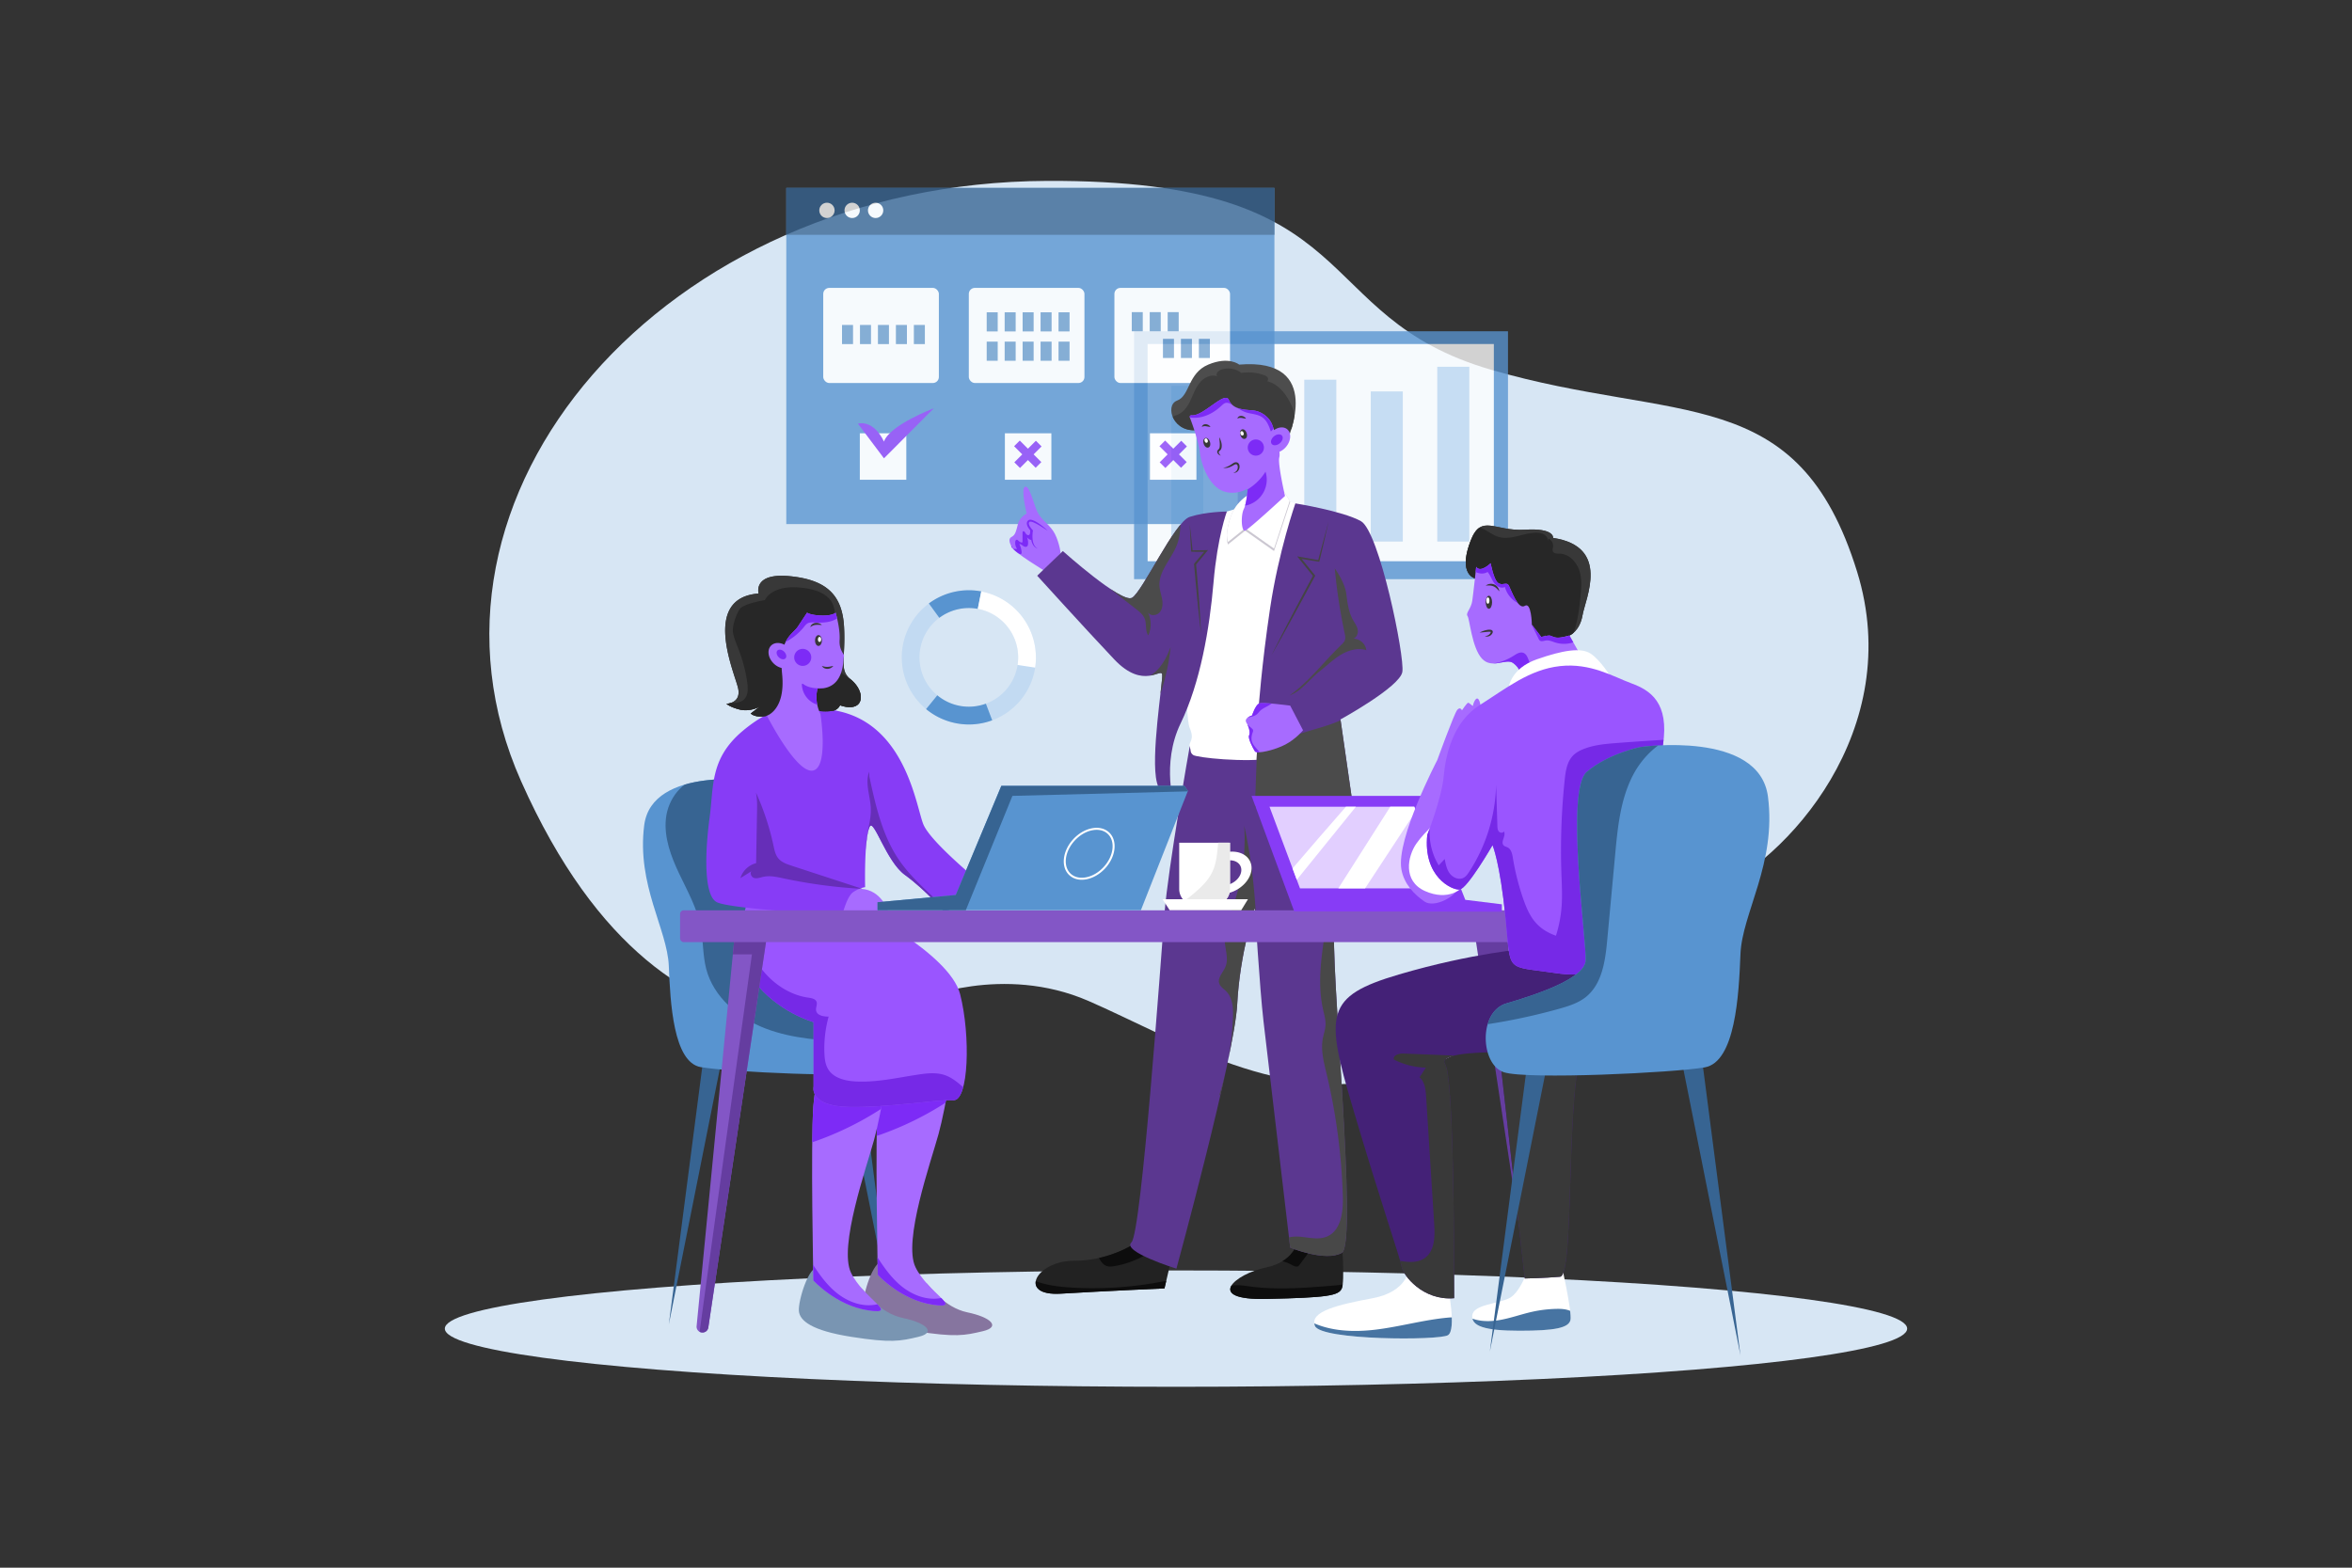<svg xmlns="http://www.w3.org/2000/svg" viewBox="0 0 4680 3120" id="Marketingdirectorexplainingaboutnewproject">
  <rect x="0" y="0" width="4680" height="3120" fill="#333333" stroke="none"/>
  <defs>
    <clipPath id="clip-path">
      <path d="M2265.35,2469.93s-52.3,39.27-128.23,39.27-113.15,70.69-26.47,65.46,206.45-10.48,206.45-10.48l19-81.16Z" fill="none"></path>
    </clipPath>
    <clipPath id="clip-path-2">
      <path d="M2585.56,2459.46s-3.35,50-66.19,63-123,65.32,0,62.7,144.17-6.58,150.55-21,0-94.25,0-94.25Z" fill="none"></path>
    </clipPath>
    <clipPath id="clip-path-3">
      <path d="M2367.3,1485.49s-43,240.79-50.2,332.47-45.83,636.26-65.78,654.59,89.53,52.36,89.53,52.36,115.69-423.71,120.92-526,35.23-192.1,35.23-192.1,9.28,157.85,17.14,225.92S2567.21,2483,2567.21,2483s70,28.8,102.71,10.47-24.54-585.38-14.4-656.35-11.65-379-11.65-379Z" fill="none"></path>
    </clipPath>
    <clipPath id="clip-path-4">
      <path d="M2465.69,725.62s-20.4-17.18-61.45,0-36.26,62-62,71.59-7.64,66.81,43.42,58.22,176.1,19.8,176.1,19.8S2636.9,711.31,2465.69,725.62Z" fill="none"></path>
    </clipPath>
    <clipPath id="clip-path-5">
      <path d="M2561,854.1c-6.75-5.4-17.07-4.33-25.87,1.81-1.26-3.79-2.48-7.26-3.54-10.13-6.11-16.58-22.69-27-36.65-28.8s-41,0-49.75-21c-8-19.07-51.36,33.51-74.21,30.53a3.14,3.14,0,0,0-3.48,4.15c5.37,14.23,17.4,47.85,20.09,70,3.49,28.8,20.07,67.2,46.26,76.8s48.87-5.23,48.87-5.23-1.75,28.8-7.86,41-5,45.39,2.72,42.77,79.32-68.95,79.32-68.95-14.84-64.58-11.34-76.8c.77-2.71.78-6.62.32-11.18a34.77,34.77,0,0,0,13.64-10.46C2569.17,876.69,2569.83,861.19,2561,854.1Z" fill="none"></path>
    </clipPath>
    <clipPath id="clip-path-6">
      <path d="M2577.52,1001.86s-33.27,94.83-50.29,208.72-23,200.29-23,200.29L2497,1606.58l194.4-7.2-24.1-167.56s117.82-64.54,123.06-94.45-45.82-279.95-82.48-300.24S2577.52,1001.86,2577.52,1001.86Z" fill="none"></path>
    </clipPath>
    <clipPath id="clip-path-7">
      <path d="M2441.2,1018.1s-18.7,49.55-26.55,141.3-26.19,199.11-65.46,280.27-11.78,166.91-11.78,166.91-22.26.66-35.35-49.09,11.79-199,10.48-214.69-36.66,31.66-95.57-30.64-153.16-166.37-153.16-166.37l51.05-49.1s116.89,104.73,137.65,93,84.63-151.34,114.79-161C2400,1018.1,2441.2,1018.1,2441.2,1018.1Z" fill="none"></path>
    </clipPath>
    <clipPath id="clip-path-8">
      <path d="M2567.21,1404.33s-54.93-7.51-62.18-4.09-13.8,23.72-13.8,23.72-17,4.58-11.13,14.4,7.85,20.29,5.24,25.53,7.79,25.49,11.66,31.42,40.05-2.62,61-13.75,34.8-28.2,34.8-28.2Z" fill="none"></path>
    </clipPath>
    <clipPath id="clip-path-9">
      <path d="M1509.2,1554s-212-30.69-227.33,88.25,46,207.18,48.92,280.08,9,191.84,63.51,201.43,315.37,22.12,357.14,8.69,46.09-107.62-4.37-122.42-139.08-43.58-141-76.19,36.45-303.1-1.92-335.72S1509.2,1554,1509.2,1554Z" fill="none"></path>
    </clipPath>
    <clipPath id="clip-path-10">
      <path d="M1781.21,2072.82s-28.78,40.28-34.53,117,0,347.22,0,347.22,45,49.88,108.84,59.47-9.09-23-34-74.81,30.7-209.11,46-264.74,32.61-170.73,32.61-170.73Z" fill="none"></path>
    </clipPath>
    <clipPath id="clip-path-11">
      <path d="M1653,2084.07s-28.78,40.29-34.53,117,0,347.23,0,347.23,45,49.88,108.84,59.47-9.09-23-34-74.82,30.7-209.1,46-264.73,32.61-170.74,32.61-170.74Z" fill="none"></path>
    </clipPath>
    <clipPath id="clip-path-12">
      <path d="M1488.4,1791.24s-36.45,97.16,11.51,160.46,118.94,82.49,118.94,82.49v128.53s-9.6,38.37,69.06,40.29,178.41-15.35,209.1-13.43,34.53-128.53,13.43-211S1699,1802.07,1699,1802.07Z" fill="none"></path>
    </clipPath>
    <clipPath id="clip-path-13">
      <path d="M1589.36,1405s-45.7-5.67-111.57,49.69-57.36,110.73-65.88,173.19-12.78,153.32,14.2,167.52S1676,1821,1676,1821s9-36.91,21.55-45.43,23.88-9.93,23.88-9.93-2.37-96.18,9-120.31c8.12-17.26,32.81,68.81,70,95.84,42.85,31.11,80.51,75.87,80.51,75.87l72.69-58.11s-99.94-81-115.91-117.29c-14.14-32.08-33-193-164.6-225.23A400.59,400.59,0,0,0,1589.36,1405Z" fill="none"></path>
    </clipPath>
    <clipPath id="clip-path-14">
      <path d="M1509.5,1181.24s-12.23-41.73,61.87-34.53,104.82,38.12,108.16,101.43-10.33,84.89,12.69,103.59,25.9,43.17,13,51.8-33.81,0-33.81,0-3.6,10.07-16.54,11.51a122.28,122.28,0,0,1-24.92,0l-103.85,9.35s-20.15,5.76-32.38-4.31l18-13.67s-19.43,10.79-39.57,5.75-26.62-11.51-26.62-11.51,30.22-.72,23-31.65S1395.12,1189.87,1509.5,1181.24Z" fill="#383838" class="color5e1212 svgShape"></path>
    </clipPath>
    <clipPath id="clip-path-15">
      <path d="M1670.64,1273.32c1.44-22.3-7.91-54-7.91-54s-5.76,6.47-28.06,5.75-28.77-5.75-28.77-5.75-7.2,10.79-18,27.33c-6.57,10.09-19.55,16.72-27.07,36.47-9.56-5-20.12-4.64-26.47,1.71-8.43,8.43-6.27,24.26,4.83,35.35a34.16,34.16,0,0,0,16.14,9.26q.29,5.76.92,12.17c7.19,71.22-30.21,82.73-30.21,82.73s57.55,113.67,90.64,109.35,15.82-113,15.82-113-12.94-23-5.75-50.35c55.39,2.16,50.36-59.71,52.51-64S1669.2,1295.62,1670.64,1273.32Z" fill="none"></path>
    </clipPath>
    <clipPath id="clip-path-16">
      <path d="M1465.44,1825.09l-79.35,814.34a11.53,11.53,0,0,0,11.66,12.5h0a11.63,11.63,0,0,0,11.6-9.77l122.28-817.07Z" fill="none"></path>
    </clipPath>
    <clipPath id="clip-path-17">
      <polygon points="2526.07 1605.53 2586.73 1768 2879.52 1768 2814.06 1605.53 2526.07 1605.53" fill="none"></polygon>
    </clipPath>
    <clipPath id="clip-path-18">
      <path d="M3046.18,2510.06s-18.26,62.38-43.86,74-70.51,12.57-72.79,33.68,23.52,30.69,94.07,30.69,97.4-5.75,101.23-21.1-19.18-117.25-19.18-117.25Z" fill="none"></path>
    </clipPath>
    <clipPath id="clip-path-19">
      <path d="M2803.49,2525.64s-2.86,45.07-71.92,58S2605,2610,2616.46,2638.82s247.47,29.22,264.74,18.45,0-95.19,0-95.19Z" fill="none"></path>
    </clipPath>
    <clipPath id="clip-path-20">
      <path d="M3040.79,1887.78s-110.67,8.39-257.43,51.67-146.75,78.4-92.08,263.71,95,301.36,97.84,318.15,41.72,67.62,104.31,62.35c0-106-.72-439.78-18-465.68s107.91-23.77,107.91-23.77L3034,2544.39s37.08-.53,70.17-3.41,4.94-460.41,60.74-477.67,101.84-48,107.6-106.47-20.15-86.33-20.15-86.33Z" fill="none"></path>
    </clipPath>
    <clipPath id="clip-path-21">
      <path d="M3090.3,1070.55s3.55-20.14-56.26-16.31-86.66-32.61-107.76,22.07-4.79,77.77,22.06,76.73,111.27,128.53,111.27,128.53l63.3-16.78s20.53-8.16,26.09-40.77S3205.4,1087.82,3090.3,1070.55Z" fill="#383838" class="color5e1212 svgShape"></path>
    </clipPath>
    <clipPath id="clip-path-22">
      <path d="M2937.31,1128.1s-5.5,51.8-7.78,67.62-13.8,24.46-9.48,30.22,8.63,63.3,28.77,84.89,47.48-1.44,61.87,8.63,15.83,24.46,15.83,24.46,24.46-31.65,76.25-36,46,2.88,46,2.88l-25.9-46s-14.38,4.31-23,4.31-12.95-4.31-17.26-4.31-15.83,2.87-15.83,2.87l-18.7-24.46s-.77-46-14.06-37.4-27.14-31.66-31.72-40.29-13.21,1.44-21.84-5.76-14.39-38.84-14.39-38.84S2945.94,1141.05,2937.31,1128.1Z" fill="none"></path>
    </clipPath>
    <clipPath id="clip-path-23">
      <path d="M2840,1661.41s28.78-72.9,32.62-116.06,18.5-108.39,71.6-142,99.13-71,160-77.7,106,21.11,142.44,34.53,75.49,37.75,62.2,123-30.55,415.16-30.55,415.16-80.57,53.71-182.24,38.37-89.43,1.91-100.35-109.35-25.9-145.28-25.9-145.28-50.24,87-65.59,88.32S2831.32,1744.86,2840,1661.41Z" fill="none"></path>
    </clipPath>
    <clipPath id="clip-path-24">
      <path d="M3263.56,1486.8s237.16-34.34,254.33,98.73-51.51,231.8-54.73,313.36-10.12,214.63-71.06,225.37S3039.26,2149,2992.53,2134s-51.57-120.41,4.88-137,155.61-48.75,157.76-85.24-40.78-339.12,2.14-375.61S3263.56,1486.8,3263.56,1486.8Z" fill="none"></path>
    </clipPath>
  </defs>
  <g id="_07" fill="#000000" class="color000000 svgShape">
    <rect id="_07-2" width="4680" height="3120" fill="#ffffff" opacity="0" class="colorffffff svgShape"></rect>
    <path d="M1829.66,1989.17s165.15-71.37,336.26,2.94,390.77,214.2,621.08,148.5,453.46-295.5,611.39-361.07,393.91-328,296.86-641.73C3577.92,758.45,3337.5,843.46,2967.36,736S2729,357.35,2083.55,360C1320,363.18,784.22,987,1037,1555.06,1339.08,2233.94,1811.86,1995.75,1829.66,1989.17Z" fill="#d7e6f4" class="colord7eaf4 svgShape"></path>
    <g opacity=".78" fill="#000000" class="color000000 svgShape">
      <rect width="744.04" height="493.39" x="2256.55" y="659.29" fill="#5894d0" class="color67a4c3 svgShape"></rect>
      <rect width="688.91" height="432.28" x="2283.53" y="684.66" fill="#ffffff" class="colorffffff svgShape"></rect>
      <rect width="63.76" height="309.83" x="2330.58" y="767.98" fill="#c2daf2" class="colorc2e3f2 svgShape"></rect>
      <rect width="63.76" height="264.22" x="2462.9" y="813.59" fill="#ac85e5" class="colore5b585 svgShape"></rect>
      <rect width="63.76" height="322.13" x="2595.23" y="755.67" fill="#c2daf2" class="colorc2e3f2 svgShape"></rect>
      <rect width="63.76" height="298.8" x="2727.55" y="779" fill="#c2daf2" class="colorc2e3f2 svgShape"></rect>
      <rect width="63.76" height="347.88" x="2859.87" y="729.92" fill="#c2daf2" class="colorc2e3f2 svgShape"></rect>
    </g>
    <g opacity=".78" fill="#000000" class="color000000 svgShape">
      <rect width="971.29" height="669.09" x="1564.53" y="373.93" fill="#5894d0" class="color67a4c3 svgShape"></rect>
      <rect width="971.29" height="93.39" x="1564.53" y="373.93" fill="#376492" class="color376f92 svgShape"></rect>
      <circle cx="1645.45" cy="418.68" r="15.25" fill="#ffffff" class="colorffffff svgShape"></circle>
      <circle cx="1695.62" cy="418.68" r="15.25" fill="#ffffff" class="colorffffff svgShape"></circle>
      <circle cx="1742.31" cy="418.68" r="15.25" fill="#ffffff" class="colorffffff svgShape"></circle>
      <rect width="230.08" height="189.33" x="1638.08" y="572.94" rx="12" fill="#ffffff" class="colorffffff svgShape"></rect>
      <rect width="230.08" height="189.33" x="1927.76" y="572.94" rx="12" fill="#ffffff" class="colorffffff svgShape"></rect>
      <rect width="230.08" height="189.33" x="2217.44" y="572.94" rx="12" fill="#ffffff" class="colorffffff svgShape"></rect>
      <rect width="92.49" height="92.49" x="1710.87" y="862.33" fill="#ffffff" class="colorffffff svgShape"></rect>
      <rect width="92.49" height="92.49" x="1999.52" y="862.33" fill="#ffffff" class="colorffffff svgShape"></rect>
      <rect width="92.49" height="92.49" x="2288.17" y="862.33" fill="#ffffff" class="colorffffff svgShape"></rect>
      <rect width="21.91" height="38.09" x="1675.45" y="646.72" fill="#6e9dcc" class="color6eb2cc svgShape"></rect>
      <rect width="21.91" height="38.09" x="1711.19" y="646.72" fill="#6e9dcc" class="color6eb2cc svgShape"></rect>
      <rect width="21.91" height="38.09" x="1746.93" y="646.72" fill="#6e9dcc" class="color6eb2cc svgShape"></rect>
      <rect width="21.91" height="38.09" x="1782.67" y="646.72" fill="#6e9dcc" class="color6eb2cc svgShape"></rect>
      <rect width="21.91" height="38.09" x="1818.41" y="646.72" fill="#6e9dcc" class="color6eb2cc svgShape"></rect>
      <rect width="21.91" height="38.09" x="1963.33" y="621.53" fill="#6e9dcc" class="color6eb2cc svgShape"></rect>
      <rect width="21.91" height="38.09" x="1999.07" y="621.53" fill="#6e9dcc" class="color6eb2cc svgShape"></rect>
      <rect width="21.91" height="38.09" x="2034.81" y="621.53" fill="#6e9dcc" class="color6eb2cc svgShape"></rect>
      <rect width="21.91" height="38.09" x="2070.55" y="621.53" fill="#6e9dcc" class="color6eb2cc svgShape"></rect>
      <rect width="21.91" height="38.09" x="2106.29" y="621.53" fill="#6e9dcc" class="color6eb2cc svgShape"></rect>
      <rect width="21.91" height="38.09" x="1963.33" y="679.9" fill="#6e9dcc" class="color6eb2cc svgShape"></rect>
      <rect width="21.91" height="38.09" x="1999.07" y="679.9" fill="#6e9dcc" class="color6eb2cc svgShape"></rect>
      <rect width="21.91" height="38.09" x="2034.81" y="679.9" fill="#6e9dcc" class="color6eb2cc svgShape"></rect>
      <rect width="21.91" height="38.09" x="2070.55" y="679.9" fill="#6e9dcc" class="color6eb2cc svgShape"></rect>
      <rect width="21.91" height="38.09" x="2106.29" y="679.9" fill="#6e9dcc" class="color6eb2cc svgShape"></rect>
      <rect width="21.91" height="38.09" x="2251.97" y="621.2" fill="#6e9dcc" class="color6eb2cc svgShape"></rect>
      <rect width="21.91" height="38.09" x="2287.72" y="621.2" fill="#6e9dcc" class="color6eb2cc svgShape"></rect>
      <rect width="21.91" height="38.09" x="2323.46" y="621.2" fill="#6e9dcc" class="color6eb2cc svgShape"></rect>
      <rect width="21.91" height="38.09" x="2314.05" y="674.37" fill="#6e9dcc" class="color6eb2cc svgShape"></rect>
      <rect width="21.91" height="38.09" x="2349.79" y="674.37" fill="#6e9dcc" class="color6eb2cc svgShape"></rect>
      <rect width="21.91" height="38.09" x="2385.53" y="674.37" fill="#6e9dcc" class="color6eb2cc svgShape"></rect>
      <path d="M1707.1,843.22l51.82,68.93,99.32-99.65s-87.6,33-99.32,66.32C1737,833.28,1707.1,843.22,1707.1,843.22Z" fill="#873cf6" class="colorf63c4e svgShape"></path>
      <polygon points="2072.05 919.65 2056.69 904.29 2072.49 888.49 2061.19 877.2 2045.39 892.99 2029.16 876.76 2017.87 888.06 2034.1 904.29 2018.3 920.09 2029.6 931.38 2045.39 915.58 2060.76 930.95 2072.05 919.65" fill="#873cf6" class="colorf63c4e svgShape"></polygon>
      <polygon points="2361.28 919.65 2345.92 904.29 2361.72 888.49 2350.42 877.2 2334.63 892.99 2318.39 876.76 2307.1 888.06 2323.33 904.29 2307.53 920.09 2318.83 931.38 2334.63 915.58 2349.99 930.95 2361.28 919.65" fill="#873cf6" class="colorf63c4e svgShape"></polygon>
    </g>
    <ellipse cx="2340" cy="2644.21" rx="1454.86" ry="115.79" fill="#d7e6f4" class="colord7eaf4 svgShape"></ellipse>
    <path d="M2265.35,2469.93s-52.3,39.27-128.23,39.27-113.15,70.69-26.47,65.46,206.45-10.48,206.45-10.48l19-81.16Z" fill="#222222" class="color0c2433 svgShape"></path>
    <g clip-path="url(#clip-path)" fill="#000000" class="color000000 svgShape">
      <path d="M2347.4 2547c-1.39-1.28-3.53-1.18-5.41-1-13.46 1.44-26.74 4.18-40.07 6.55a726.61 726.61 0 0 1-167.06 10.1c-26.45-1.46-53.21-4.46-77.78-14.33l-21.47 23c-3.15.18-.42 5.14 2.59 6.11 66.18 21.31 137.64 17 206.77 9.55 26.2-2.8 52.61-6.07 77.4-15 9.82-3.53 20-8.52 25-17.68C2348.6 2552 2349.34 2548.79 2347.4 2547ZM2204 2520.18c4.14 1 8.47.44 12.66-.25a184.58 184.58 0 0 0 51.85-16.66c7.81-3.87 15.78-8.72 19.64-16.54 2.23-4.5 2.89-9.62 3-14.64.23-8.86-1.37-18.33-7.35-24.87s-15.14-8.9-23.85-8.51-17.08 3.29-25.31 6.16l-51.5 51.07C2187.5 2506.16 2193.24 2517.64 2204 2520.18Z" fill="#0d0d0d" class="color041016 svgShape"></path>
    </g>
    <path d="M2585.56,2459.46s-3.35,50-66.19,63-123,65.32,0,62.7,144.17-6.58,150.55-21,0-94.25,0-94.25Z" fill="#222222" class="color0c2433 svgShape"></path>
    <g clip-path="url(#clip-path-2)" fill="#000000" class="color000000 svgShape">
      <path d="M2649.19 2558.92c-53.51 4.26-107.49 8.52-160.71 1.56-16.93-2.22-35-5.39-50.38 2.07l-18.11 9.08c-6.17 1.43-3.92 11.09.75 15.38 13.56 12.5 33.66 14 52.09 14.77 64.3 2.77 131.68 4.65 189.51-23.61 15.11-7.38 29.82-17.31 37.87-32.07C2685.38 2555.82 2666.87 2557.51 2649.19 2558.92ZM2583.27 2519.79a11.45 11.45 0 0 0 2.78-2.94l21.78-29.23c3.44-4.62 6.92-9.32 8.84-14.74s2.07-11.77-1-16.64c-5.09-8.12-16.55-9.11-26-7.64a88.63 88.63 0 0 0-27.48 9l-20.57 50.11a92.78 92.78 0 0 1 29.43 10C2574.87 2519.81 2579.61 2522.16 2583.27 2519.79Z" fill="#0d0d0d" class="color041016 svgShape"></path>
    </g>
    <path d="M2367.3,1485.49s-43,240.79-50.2,332.47-45.83,636.26-65.78,654.59,89.53,52.36,89.53,52.36,115.69-423.71,120.92-526,35.23-192.1,35.23-192.1,9.28,157.85,17.14,225.92S2567.21,2483,2567.21,2483s70,28.8,102.71,10.47-24.54-585.38-14.4-656.35-11.65-379-11.65-379Z" fill="#5b3790" class="color376f90 svgShape"></path>
    <g clip-path="url(#clip-path-3)" fill="#000000" class="color000000 svgShape">
      <path d="M2454.36 1801.13c-8.27 23.79-19 47.84-17.24 73 1.15 16.86 7.79 34.47 1.24 50.05-4.77 11.37-16.36 22.06-12.14 33.65 2.27 6.21 8.46 9.9 13.18 14.54 13.86 13.63 14.79 35.38 13.88 54.8A601.39 601.39 0 0 1 2425.72 2181l38.51-53.65c-5.29 8.94 10.89 20.43 20.52 14.19 10.12-6.56 11.63-20.51 12.11-32.57 6.23-155.76 12.3-313.56-21.11-465.82A402.31 402.31 0 0 1 2454.36 1801.13ZM2741.34 2066.11a1187.91 1187.91 0 0 1-.12-220.56c5.27-57 14.61-115 2.08-170.8l-105-146a958.33 958.33 0 0 1 4.24 287.07c-8.8 64.4-24.15 130.15-9.84 193.56 2.31 10.24 5.41 20.53 4.81 31-.52 8.92-3.69 17.45-5.35 26.23-4.36 23.07 1.8 46.65 7.26 69.48A1205.81 1205.81 0 0 1 2672 2381.63c.87 30.33-3.64 67.51-31.59 79.33-16.27 6.88-34.76 2.15-52.33.43s-38.69 1.76-46.48 17.61c-10 20.31 9.44 42.75 28.76 54.53 49.11 29.95 120.31 35.94 158.79-6.8 16.46-18.28 24.43-42.6 29.81-66.61C2787.84 2331.15 2753.67 2197.69 2741.34 2066.11Z" fill="#484848" class="color23586d svgShape"></path>
    </g>
    <path d="M2110,1101.41c1.31-1.26-4.25-30.17-14.72-45.16s-24.44-22.91-31.42-38.15-15.71-53.63-24.44-49.26,3.49,53.23,3.49,53.23-14,7-17.45,20.95-5.24,21.82-12.22,25.31-5.24,10.47,0,20.94,66.33,47.45,66.33,47.45Z" fill="#a76bff" class="colorff8f6b svgShape"></path>
    <path d="M2015,1090.83a43.81,43.81,0,0,0,12.91,11c1.19.66,2.71,1.26,3.84.51s1.17-2.29,1.07-3.6a43.19,43.19,0,0,0-4.54-16.18c2.82.12,5.08,2.24,7.4,3.86s5.58,2.79,7.83,1.07c1.52-1.16,2-3.24,2.12-5.15a28.2,28.2,0,0,0-2.09-13c2.87,3.07,6.87,6.4,10.77,4.85s4.51-6.74,3.9-10.86a40.22,40.22,0,0,0-7.39-17.83l-1.09,14c-.15,2-.51,4.3-2.27,5.24s-4.13-.22-5.48-1.8-2.21-3.57-3.75-5a2.5,2.5,0,0,0-1.67-.77c-1.51.06-2,2.07-1.95,3.59l0,16.8a2.54,2.54,0,0,1-.44,1.74c-.6.68-1.69.51-2.55.2a14,14,0,0,1-4.86-3c-1.18-1.1-2.51-2.53-4.09-2.2s-2.25,2.17-2.46,3.76a20.37,20.37,0,0,0,3.58,14.34c-2.54.18-5.19.34-7.55-.62s-4.33-3.39-3.89-5.9Z" fill="#7d2bf6" class="colorf65b2b svgShape"></path>
    <path d="M2084.75,1056.25s-30.54-25-37.52-19.12,6.11,19.12,6.11,19.12-4.67,29.53,11.63,35.64Z" fill="#a76bff" class="colorff8f6b svgShape"></path>
    <path d="M2084.75,1056.25c-4.59-3-9.17-6-13.82-8.86a113,113,0,0,0-14.24-7.6,30.88,30.88,0,0,0-3.65-1.25,9.71,9.71,0,0,0-3.35-.36,2,2,0,0,0-.62.13l-.26.08c-.08,0-.12.1-.19.13a1.75,1.75,0,0,0-.46.39,4.25,4.25,0,0,0-.42.53,4,4,0,0,0-.56,2.68,10.85,10.85,0,0,0,.94,3.31,22.8,22.8,0,0,0,1.78,3.33,43.42,43.42,0,0,0,4.79,6.16l.68.72-.15.91a66.25,66.25,0,0,0-.81,9.71,53.69,53.69,0,0,0,.62,9.74,28.05,28.05,0,0,0,3,9.17,16.57,16.57,0,0,0,2.92,3.86,16.75,16.75,0,0,0,4,2.86,15.19,15.19,0,0,1-8.27-5.87,27.32,27.32,0,0,1-4.26-9.48,52.14,52.14,0,0,1-1.4-10.24,67.82,67.82,0,0,1,.42-10.34l.52,1.63a45.65,45.65,0,0,1-5.4-6.7,18.7,18.7,0,0,1-3.33-8.46,8.7,8.7,0,0,1,.17-2.62,7.61,7.61,0,0,1,1.09-2.54,8.92,8.92,0,0,1,.87-1.06,5.38,5.38,0,0,1,1.12-.91,6.13,6.13,0,0,1,.69-.4l.71-.25a6,6,0,0,1,1.39-.28,13.18,13.18,0,0,1,4.74.65,33.23,33.23,0,0,1,4.06,1.58,62.36,62.36,0,0,1,7.33,4.14c2.34,1.49,4.59,3.11,6.79,4.77A132.69,132.69,0,0,1,2084.75,1056.25Z" fill="#7d2bf6" class="colorf65b2b svgShape"></path>
    <path d="M2464.72,1011.6s-60.55,13.09-80.18,38-22.32,188.51-22.32,188.51-5.62,185.89,5.08,210.77-2.84,27.49,0,36.65.22,11.78,6.76,17,103.42,15.71,161,6.54,88.92-15.71,88.92-15.71l9.26-475.2-66.05-19.29Z" fill="#ffffff" class="colorffffff svgShape"></path>
    <path d="M2567.22,998.86l-32.14,97.83-57.51-40.57-34.13,27.48s-2.58-6-2.19-18.39c.27-9.14,2.21-21.72,8-37.89,13.69-38,49.57-49.77,49.57-49.77h55.93l11.4,19.54Z" fill="#cbc7d1" class="colorc7ced1 svgShape"></path>
    <path d="M2566.19,997.09l-31.11,94.69-57.51-40.58-34.13,27.48s-1.89-4.45-2.19-13.47c.27-9.14,2.21-21.72,8-37.89,13.69-38,49.57-49.77,49.57-49.77h55.93Z" fill="#ffffff" class="colorffffff svgShape"></path>
    <path d="M2465.69,725.62s-20.4-17.18-61.45,0-36.26,62-62,71.59-7.64,66.81,43.42,58.22,176.1,19.8,176.1,19.8S2636.9,711.31,2465.69,725.62Z" fill="#4d4d4d" class="color841515 svgShape"></path>
    <g clip-path="url(#clip-path-4)" fill="#000000" class="color000000 svgShape">
      <path d="M2466.67,739.82a42.91,42.91,0,0,0-36.88-4.1c-5.63,2-11.57,8.44-7.83,13.1-12.3-4.38-26.19,2.57-34.53,12.61s-12.66,22.71-18.2,34.53-13.1,23.67-25,29c-4.08,1.85-8.52,2.86-12.4,5.08s-7.27,6.16-7,10.63c.14,2.66,1.54,5.08,3,7.29,9.31,13.82,23.66,23.73,39.16,29.86s32.17,8.71,48.78,10.1a359.45,359.45,0,0,0,99.34-5.58c12.79-2.53,25.65-5.85,36.82-12.58s20.54-17.34,23.19-30.1c2.81-13.57-2.21-27.54-8.67-39.8-9.81-18.59-24.75-36.34-45.21-41.16,2.45-1.55,2.49-5.36.8-7.71s-4.51-3.57-7.23-4.54a92,92,0,0,0-45.19-4.2Z" fill="#3c3c3c" class="color661212 svgShape"></path>
    </g>
    <path d="M2561,854.1c-6.75-5.4-17.07-4.33-25.87,1.81-1.26-3.79-2.48-7.26-3.54-10.13-6.11-16.58-22.69-27-36.65-28.8s-41,0-49.75-21c-8-19.07-51.36,33.51-74.21,30.53a3.14,3.14,0,0,0-3.48,4.15c5.37,14.23,17.4,47.85,20.09,70,3.49,28.8,20.07,67.2,46.26,76.8s48.87-5.23,48.87-5.23-1.75,28.8-7.86,41-5,45.39,2.72,42.77,79.32-68.95,79.32-68.95-14.84-64.58-11.34-76.8c.77-2.71.78-6.62.32-11.18a34.77,34.77,0,0,0,13.64-10.46C2569.17,876.69,2569.83,861.19,2561,854.1Z" fill="#a76bff" class="colorff8f6b svgShape"></path>
    <g clip-path="url(#clip-path-5)" fill="#000000" class="color000000 svgShape">
      <path d="M2533.3 825.44c-10.19-25.68-33.14-45.15-59.15-54.46s-54.75-9.15-81.73-3.18c-20.73 4.59-41 12.7-57.56 26-2.25 1.81-3.56 6.53-.67 6.48l15 23.93c12.71 7.6 28.6 8.93 43 5.33s27.28-11.78 38.1-21.88c2.85-2.66 5.88-5.61 9.76-6a14.59 14.59 0 0 1 7.37 1.58c10.42 4.55 19.06 12.69 29.72 16.68 11.32 4.24 24.55 3.66 34.48 10.55 9.19 6.37 13.41 17.62 17.1 28.17C2538.62 851.73 2537.75 836.66 2533.3 825.44ZM2471 980l-7.61 13.45c-1.72 4.62 1.69 10 6.26 11.81s9.8 1 14.49-.52a52.8 52.8 0 0 0 34-66A107.57 107.57 0 0 1 2471 980ZM2550.85 867c-3.15-3.85-10.25-3.26-15.86 1.32s-7.59 11.42-4.44 15.28 10.25 3.26 15.85-1.32S2554 870.83 2550.85 867Z" fill="#7d2bf6" class="colorf65b2b svgShape"></path>
    </g>
    <path d="M2426 870.22a35 35 0 0 1 4 9.66 26 26 0 0 1 .72 10.81 13.52 13.52 0 0 1-.88 2.87 9 9 0 0 1-1.83 2.67 8.42 8.42 0 0 1-.64.55l-.32.25-.21.15a7.17 7.17 0 0 0-.77.62 3.55 3.55 0 0 0-.95 1.37 3 3 0 0 0 0 1.72 8.17 8.17 0 0 0 .87 2 24.37 24.37 0 0 0 3.11 4 13.24 13.24 0 0 1-4.62-2.7 8.56 8.56 0 0 1-1.8-2.31 5.61 5.61 0 0 1-.61-3.29 6.31 6.31 0 0 1 1.4-3.11 8.38 8.38 0 0 1 1.09-1.13l.29-.26a1.35 1.35 0 0 0 .17-.17 2.94 2.94 0 0 0 .3-.31 7.77 7.77 0 0 0 1.51-3.63 39.46 39.46 0 0 0 .12-9.56C2426.68 877.08 2426.28 873.71 2426 870.22ZM2433.85 930.44a9.81 9.81 0 0 0 3.38-.13 18.67 18.67 0 0 0 3.21-.91 38.45 38.45 0 0 0 6-2.84c1.93-1.11 3.82-2.31 5.65-3.6l.7-.47.8-.52a15.06 15.06 0 0 1 1.73-1 9.93 9.93 0 0 1 4.18-1 6.59 6.59 0 0 1 4.44 1.83 8.33 8.33 0 0 1 2.18 3.86 12 12 0 0 1 .33 4 14.84 14.84 0 0 1-.84 3.8 13.88 13.88 0 0 1-1.87 3.37 11.53 11.53 0 0 1-2.8 2.6 9.85 9.85 0 0 1-7 1.38 10.88 10.88 0 0 0 5.82-2.92 11 11 0 0 0 2.88-5.36 11.2 11.2 0 0 0-.12-5.82 4.83 4.83 0 0 0-1.24-2.06 2.64 2.64 0 0 0-1.83-.7 6.34 6.34 0 0 0-2.5.58 9.64 9.64 0 0 0-1.32.67l-1.44.84c-1 .6-2 1.22-3.1 1.74s-2.15 1-3.25 1.51a29.93 29.93 0 0 1-6.93 1.92 17.5 17.5 0 0 1-3.62.1A8 8 0 0 1 2433.85 930.44Z" fill="#383838" class="color5e1212 svgShape"></path>
    <circle cx="2498.86" cy="890.73" r="16.15" fill="#7d2bf6" class="colorf65b2b svgShape"></circle>
    <ellipse cx="2403.21" cy="877.67" rx="6.51" ry="9.88" transform="rotate(-18.2 2413.406 885.485)" fill="#383838" class="color5e1212 svgShape"></ellipse>
    <ellipse cx="2474.32" cy="863.8" rx="6.51" ry="9.83" transform="rotate(-18.15 2474.775 863.882)" fill="#383838" class="color5e1212 svgShape"></ellipse>
    <ellipse cx="2471.39" cy="862.33" rx="3.25" ry="4.45" transform="rotate(-18.15 2471.863 862.422)" fill="#ffffff" class="colorffffff svgShape"></ellipse>
    <ellipse cx="2400.03" cy="876.76" rx="3.25" ry="4.45" transform="rotate(-18.15 2400.473 876.861)" fill="#ffffff" class="colorffffff svgShape"></ellipse>
    <path d="M2408.54 849.71a45.75 45.75 0 0 1-4.79-.7c-1.48-.28-2.88-.54-4.22-.71a15.57 15.57 0 0 0-3.85-.07 11.91 11.91 0 0 0-4.16 1.48 5.39 5.39 0 0 1 .94-2.52 6.62 6.62 0 0 1 2.1-1.9 8.88 8.88 0 0 1 5.47-1 12.38 12.38 0 0 1 4.89 1.77A10.77 10.77 0 0 1 2408.54 849.71ZM2479.31 833.18a46.66 46.66 0 0 1-4.79-.69c-1.48-.28-2.88-.54-4.21-.71a15.11 15.11 0 0 0-3.85-.07 11.78 11.78 0 0 0-4.17 1.47 5.62 5.62 0 0 1 .94-2.51 6.61 6.61 0 0 1 2.1-1.9 8.9 8.9 0 0 1 5.47-1 12.17 12.17 0 0 1 4.89 1.77A10.57 10.57 0 0 1 2479.31 833.18Z" fill="#383838" class="color5e1212 svgShape"></path>
    <path d="M2577.52,1001.86s-33.27,94.83-50.29,208.72-23,200.29-23,200.29L2497,1606.58l194.4-7.2-24.1-167.56s117.82-64.54,123.06-94.45-45.82-279.95-82.48-300.24S2577.52,1001.86,2577.52,1001.86Z" fill="#5b3790" class="color376f90 svgShape"></path>
    <g clip-path="url(#clip-path-6)" fill="#000000" class="color000000 svgShape">
      <path d="M2669 1283.26c-33.11 31.65-65.17 74.46-102.8 100.58 22.63-7.69 40.44-32.93 59.31-47.6 14.06-10.94 26.82-23.66 42.06-32.89s34-14.74 51-9.47c-1.06-12.72-13.45-23.18-26.07-22.8 6.27-1.6 10.22-9.69 9.29-16.54-1.06-7.87-6.16-14.48-10-21.45-8.39-15.4-10.69-33.29-12.83-50.7-3-24.22-23.06-51.2-23.06-51.2a1115.74 1115.74 0 0 0 19.72 129.21c.95 4.44 1.91 9.13.46 13.43C2674.82 1277.6 2671.86 1280.52 2669 1283.26ZM2714 1436.58l-29.39-12.06c-48.2 29.66-113.29 28.45-154.48 67.25-8.34 7.86-36.56-12.73-47.38-9-5.7 2 8.45 32.51 4 36.54-3.53 3.17-5 8-6.34 12.51q-11.4 39.38-20.81 79.27c-1.67 7.08-3.28 14.53-1.27 21.52 3.88 13.5 19.17 19.73 32.77 23.23a336 336 0 0 0 170-.81c20.1-5.4 40.94-13.58 53-30.55 8.7-12.25 11.68-27.56 14-42.4C2735.58 1533.09 2737.33 1480.36 2714 1436.58Z" fill="#4b4b4b" class="color255872 svgShape"></path>
    </g>
    <path d="M2643.87,1037.13q-2.2,10-4.48,19.92l-4.56,19.9-4.65,19.88-4.72,19.86-.32,1.34-1.39-.22-19.26-3.08-19.24-3.15,1.73-2.95,14.66,17.94,14.61,18,.84,1-.63,1.16-21.28,39.58c-7.15,13.15-14.28,26.33-21.5,39.45l-10.82,19.69L2552,1265.09l-11,19.58-5.51,9.8-5.58,9.75,5-10,5.1-10,10.2-20,10.31-20,10.39-19.92c6.93-13.28,14-26.51,20.93-39.76l21.16-39.63.21,2.18-14.54-18-14.49-18.07-3-3.8,4.77.85,19.21,3.4,19.19,3.47-1.71,1.11,5.21-19.74,5.28-19.72,5.37-19.7Q2641.08,1046.95,2643.87,1037.13Z" fill="#444444" class="color254e63 svgShape"></path>
    <path d="M2441.2,1018.1s-18.7,49.55-26.55,141.3-26.19,199.11-65.46,280.27-11.78,166.91-11.78,166.91-22.26.66-35.35-49.09,11.79-199,10.48-214.69-36.66,31.66-95.57-30.64-153.16-166.37-153.16-166.37l51.05-49.1s116.89,104.73,137.65,93,84.63-151.34,114.79-161C2400,1018.1,2441.2,1018.1,2441.2,1018.1Z" fill="#5b3790" class="color376f90 svgShape"></path>
    <g clip-path="url(#clip-path-7)" fill="#000000" class="color000000 svgShape">
      <path d="M2347.81 1011.59a255.37 255.37 0 0 1-101.94 113c-14.7 8.64-33.17 15.82-48.26 7.88l11.11 39.25 51.44 40.08c7.13 5.56 14.59 11.55 17.72 20 3.91 10.58.46 23.57 7 32.75a54.5 54.5 0 0 0-1-46.32c4.31 8 17 7.5 23.19.87s6.9-16.67 5.47-25.59-4.69-17.54-5.36-26.55c-2.23-30 23.55-54 34.45-82.09C2350.58 1061.85 2349.26 1036.27 2347.81 1011.59ZM2251.71 1352.75l-.27 48.47c4.13 9.44 9.5 20 19.48 22.56 7.79 2 16.18-1.81 21.67-7.69s8.62-13.53 11.43-21.07a443 443 0 0 0 24.86-103c.17-1.49.34-3 .5-4.49-6 15.76-13.29 31.15-24.55 43.61C2291.47 1346 2271.38 1356.09 2251.71 1352.75Z" fill="#4b4b4b" class="color255872 svgShape"></path>
    </g>
    <path d="M2367.3,1043c.53,4.46,1.08,8.91,1.55,13.38l1.48,13.38c.5,4.47,1,8.93,1.41,13.4l1.35,13.39-1.41-1.3c9.37-.13,18.74-.29,28.11-.35l3.77,0-2.42,2.94-10.78,13.11L2379.5,1124l.45-1.43c1.05,11.41,2,22.84,2.91,34.27s1.8,22.85,2.66,34.29l1.22,17.15,1.13,17.16,1,17.17.49,8.59.41,8.6-1.06-8.54-1-8.55-1.94-17.09-1.82-17.1-1.72-17.11q-1.66-17.12-3.24-34.24c-1-11.42-2.06-22.84-3-34.26l-.06-.82.51-.62,10.94-13,11-12.93,1.36,2.91c-9.37-.06-18.74-.22-28.11-.36h-1.33l-.08-1.29-.84-13.43c-.28-4.48-.55-9-.78-13.45l-.71-13.45C2367.68,1052,2367.49,1047.5,2367.3,1043Z" fill="#444444" class="color254e63 svgShape"></path>
    <path d="M2567.21,1404.33s-54.93-7.51-62.18-4.09-13.8,23.72-13.8,23.72-17,4.58-11.13,14.4,7.85,20.29,5.24,25.53,7.79,25.49,11.66,31.42,40.05-2.62,61-13.75,34.8-28.2,34.8-28.2Z" fill="#a76bff" class="colorff8f6b svgShape"></path>
    <g clip-path="url(#clip-path-8)" fill="#000000" class="color000000 svgShape">
      <path d="M2532.81 1388.09c-10.35-8.53-25.38-10-38.12-5.77s-23.37 13.33-31.66 23.88l11.4 25.38c7.91-5.3 19.2-3.87 26.49-10 2.17-1.83 3.81-4.19 5.78-6.22 7.83-8.06 20.41-10.37 27.65-19a6 6 0 0 0 1.49-2.69C2536.25 1391.51 2534.54 1389.51 2532.81 1388.09ZM2491 1475.45c-1.68-6-.34-12.38 1.71-18.23a7.79 7.79 0 0 0 .68-3.89c-.29-1.64-1.63-2.85-2.88-3.94l-13.76-11.9-12.69 5.25c6.18 4.86 9.07 12.86 10.11 20.65s.53 15.72 1.4 23.53 3.38 15.87 9.22 21.12 15.67 6.58 21.45 1.25a7.87 7.87 0 0 0 2.45-3.82c.59-2.41-.43-4.92-1.69-7C2502.15 1490.34 2493.49 1484.5 2491 1475.45Z" fill="#7d2bf6" class="colorf65b2b svgShape"></path>
    </g>
    <polygon points="1400.81 2096.91 1330.79 2635.97 1436.4 2106.5 1400.81 2096.91" fill="#376492" class="color376f92 svgShape"></polygon>
    <polygon points="1706.46 2090.07 1776.48 2629.13 1670.86 2099.66 1706.46 2090.07" fill="#376492" class="color376f92 svgShape"></polygon>
    <path d="M1509.2,1554s-212-30.69-227.33,88.25,46,207.18,48.92,280.08,9,191.84,63.51,201.43,315.37,22.12,357.14,8.69,46.09-107.62-4.37-122.42-139.08-43.58-141-76.19,36.45-303.1-1.92-335.72S1509.2,1554,1509.2,1554Z" fill="#5894d0" class="color67a4c3 svgShape"></path>
    <g clip-path="url(#clip-path-9)" fill="#000000" class="color000000 svgShape">
      <path d="M1395.53,1548.64c-38.21,3.66-66.17,41.59-70.41,79.73s9.9,75.86,26.37,110.53,35.75,68.75,42.9,106.46c5.17,27.29,3.79,55.65,10.71,82.56,14.49,56.39,64.13,98.4,118.53,119.16s113.72,23.71,171.89,26.41l144.58,6.72c6.67.31,13.74.54,19.58-2.69,13.71-7.58,12-27.9,6-42.35-20.56-49.23-67.3-82.4-114.88-106.53-35.21-17.86-76.56-37.38-85.7-75.78-10.88-45.71,30.59-85.6,46.39-129.85,24.28-68-17.78-146.25-79.77-183.27s-138.14-41-210.16-35.77Z" fill="#376492" class="color376f92 svgShape"></path>
    </g>
    <path d="M1845,2555.14c4.93,5.34,34,47.15,80.09,56.74s67.15,28.77,30.7,37.41-54.36,12.47-133.65,0-102.31-32.15-104.23-51.09,19.18-91.83,40.29-88S1845,2555.14,1845,2555.14Z" fill="#86759f" class="color649b96 svgShape"></path>
    <path d="M1781.21,2072.82s-28.78,40.28-34.53,117,0,347.22,0,347.22,45,49.88,108.84,59.47-9.09-23-34-74.81,30.7-209.11,46-264.74,32.61-170.73,32.61-170.73Z" fill="#a76bff" class="colorff8f6b svgShape"></path>
    <g clip-path="url(#clip-path-10)" fill="#000000" class="color000000 svgShape">
      <path d="M1942.64 2081.16c-7.08-16.29-23.89-26.87-41.34-30.18s-35.49-.29-52.6 4.48c-39.78 11.07-77.53 32.22-103.65 64.2s-39.47 75.41-30.59 115.73c2.31 10.52 7.41 22.06 17.74 25.1 6.78 2 14-.27 20.66-2.64a623.88 623.88 0 0 0 176.23-97.11l-.25-33.1C1944.47 2119.21 1949.72 2097.44 1942.64 2081.16ZM1885.51 2582.66c-3.39-1.7-7.43-.6-11.12.24-29.1 6.6-59.91-5.55-82.7-24.82s-39-45-54.88-70.24L1686 2533c35.88 50.69 95.26 84 157.22 88.13 10.72.72 21.91.52 31.58-4.16s17.35-14.91 16-25.57C1890.3 2587.89 1888.67 2584.25 1885.51 2582.66Z" fill="#7d2bf6" class="colorf65b2b svgShape"></path>
    </g>
    <path d="M1716.73,2566.4c4.94,5.33,34,47.14,80.09,56.73s67.15,28.78,30.7,37.41-54.36,12.47-133.65,0-102.31-32.15-104.23-51.08,19.18-91.84,40.29-88S1716.73,2566.4,1716.73,2566.4Z" fill="#7995b2" class="color79b2ae svgShape"></path>
    <path d="M1653,2084.07s-28.78,40.29-34.53,117,0,347.23,0,347.23,45,49.88,108.84,59.47-9.09-23-34-74.82,30.7-209.1,46-264.73,32.61-170.74,32.61-170.74Z" fill="#a76bff" class="colorff8f6b svgShape"></path>
    <g clip-path="url(#clip-path-11)" fill="#000000" class="color000000 svgShape">
      <path d="M1813.3 2094.14c-7.08-16.28-23.9-26.86-41.34-30.17s-35.5-.29-52.6 4.48c-39.78 11.07-77.53 32.22-103.65 64.2s-39.48 75.4-30.6 115.73c2.32 10.51 7.42 22.06 17.75 25.1 6.77 2 14-.28 20.65-2.64a623.58 623.58 0 0 0 176.24-97.12l-.25-33.09C1815.13 2132.2 1820.38 2110.43 1813.3 2094.14ZM1756.17 2595.65c-3.39-1.7-7.43-.6-11.13.24-29.1 6.6-59.9-5.55-82.69-24.82s-39-45-54.88-70.24L1556.62 2546c35.88 50.68 95.26 84 157.22 88.13 10.72.72 21.91.52 31.58-4.16s17.35-14.92 16-25.57C1761 2600.87 1759.33 2597.23 1756.17 2595.65Z" fill="#7d2bf6" class="colorf65b2b svgShape"></path>
    </g>
    <path d="M1488.4,1791.24s-36.45,97.16,11.51,160.46,118.94,82.49,118.94,82.49v128.53s-9.6,38.37,69.06,40.29,178.41-15.35,209.1-13.43,34.53-128.53,13.43-211S1699,1802.07,1699,1802.07Z" fill="#9a55ff" class="colorffba55 svgShape"></path>
    <g clip-path="url(#clip-path-12)" fill="#000000" class="color000000 svgShape">
      <path d="M1472,1812.77c4.7,39.21,16.55,78.23,39.49,110.37s57.81,56.84,96.91,62.37c6.36.9,14.07,2.22,16.36,8.23,2,5.41-1.77,11.41-.93,17.14,1.47,10.09,14.78,12.48,25,12.39a236.06,236.06,0,0,0-8.4,73.33c.47,11,1.85,22.28,7.62,31.6,10.62,17.16,32.86,22.78,53,24,42.55,2.64,84.71-7.46,126.88-13.72,17.6-2.62,36-4.5,52.79,1.45,20.66,7.31,35.45,25.2,53.36,37.81a118,118,0,0,0,84.31,20c-91.85,9.36-180.61,37.92-271.65,53.26a953.61,953.61,0,0,1-235.45,10.1c-8.9-.72-18.23-1.72-25.61-6.76-10.34-7.07-14.39-20.48-15-33-2-43,27.3-81,35-123.36,6.67-36.85-4.34-76.5-29.06-104.63-36.54-41.57-100.85-59.89-119.32-112.06Z" fill="#7629e7" class="colore79329 svgShape"></path>
    </g>
    <path d="M1492.51,1544.92a40.67,40.67,0,0,1,3.47,3c-.13-.24-.24-.48-.37-.71Z" fill="#0067ce" class="color0054ce svgShape"></path>
    <path d="M1661,1813.58s12.51-47,52.8-44.6,53.71,44.6,53.71,44.6Z" fill="#a76bff" class="colorff8f6b svgShape"></path>
    <path d="M1589.36,1405s-45.7-5.67-111.57,49.69-57.36,110.73-65.88,173.19-12.78,153.32,14.2,167.52S1676,1821,1676,1821s9-36.91,21.55-45.43,23.88-9.93,23.88-9.93-2.37-96.18,9-120.31c8.12-17.26,32.81,68.81,70,95.84,42.85,31.11,80.51,75.87,80.51,75.87l72.69-58.11s-99.94-81-115.91-117.29c-14.14-32.08-33-193-164.6-225.23A400.59,400.59,0,0,0,1589.36,1405Z" fill="#873cf6" class="colorf63c4e svgShape"></path>
    <path d="M1548.78,1708.43c-5.91-7.11-7.8-16.62-9.74-25.66a517.21,517.21,0,0,0-34.78-105.31c2.17,10.87,2.36,22.64,2.16,33.61q-.95,53.4-1.9,106.8a44.14,44.14,0,0,0-31.25,29.74l22.43-13.92c-4.17,3.3-1.06,11.78,4.52,13.53,6,1.88,12.35-.78,18.49-2.15,13.16-2.93,26.81.16,40,3A1018,1018,0,0,0,1716,1769l-140.7-46C1565.54,1719.82,1555.3,1716.29,1548.78,1708.43Z" fill="#662eb8" class="colorb82e41 svgShape"></path>
    <g clip-path="url(#clip-path-13)" fill="#000000" class="color000000 svgShape">
      <path d="M1729.46,1536c-8.78,23.14,2.51,48.64,3.31,73.39.62,19.18-5.14,37.91-8,56.9a186.22,186.22,0,0,0,4.38,75.36c29.4,8.54,48.9,35.37,69.07,58.41a390.54,390.54,0,0,0,61.79,56.87c4.24,3.13,8.77,6.27,14,7,16.24,2.24,26.48-18.54,42.41-22.42l-60.91-57.44c-24-22.59-48.09-45.41-66.67-72.59-33.32-48.77-46.51-108.12-59-165.85Z" fill="#662eb8" class="colorb82e41 svgShape"></path>
    </g>
    <path d="M1509.5,1181.24s-12.23-41.73,61.87-34.53,104.82,38.12,108.16,101.43-10.33,84.89,12.69,103.59,25.9,43.17,13,51.8-33.81,0-33.81,0-3.6,10.07-16.54,11.51a122.28,122.28,0,0,1-24.92,0l-103.85,9.35s-20.15,5.76-32.38-4.31l18-13.67s-19.43,10.79-39.57,5.75-26.62-11.51-26.62-11.51,30.22-.72,23-31.65S1395.12,1189.87,1509.5,1181.24Z" fill="#393939" class="color001d73 svgShape"></path>
    <path d="M1509.5,1181.24s-12.23-41.73,61.87-34.53,104.82,38.12,108.16,101.43-10.33,84.89,12.69,103.59,25.9,43.17,13,51.8-33.81,0-33.81,0-3.6,10.07-16.54,11.51a122.28,122.28,0,0,1-24.92,0l-103.85,9.35s-20.15,5.76-32.38-4.31l18-13.67s-19.43,10.79-39.57,5.75-26.62-11.51-26.62-11.51,30.22-.72,23-31.65S1395.12,1189.87,1509.5,1181.24Z" fill="#383838" class="color5e1212 svgShape"></path>
    <g clip-path="url(#clip-path-14)" fill="#000000" class="color000000 svgShape">
      <path d="M1521.87,1194.31c5.32-10.81,17.5-18.63,30.87-22.35s27.87-3.72,41.88-2.33c22.41,2.22,46.19,9.12,58,25.06,8.19,11.11,9.2,24.8,8.54,37.8a180,180,0,0,1-6.35,39.09c-3.78,13.6-9.17,27.8-4.39,41.19,4.56,12.77,17.47,22.11,29.79,30.7l44.83,31.29c10.58,7.38,22.17,16.73,20.68,28.11-1.36,10.31-13.54,17.61-25.8,19.76s-24.95.52-37.48.43c-35.51-.24-69.16,11.89-103.5,19.38a398.8,398.8,0,0,1-73.11,8.93c-22,.65-44.81-.66-64.62-8.66s-36.13-23.92-37.08-42.14l51.86-1.51c6.19-.18,12.62-.41,18.1-2.8,13.73-6,14.83-21.73,13.23-34.51a289.35,289.35,0,0,0-16.58-66.44c-4.51-11.91-9.84-23.69-12.16-36s6.06-36.4,13.5-47.26S1521.87,1194.31,1521.87,1194.31Z" fill="#272727" class="color440b0b svgShape"></path>
    </g>
    <path d="M1670.64,1273.32c1.44-22.3-7.91-54-7.91-54s-5.76,6.47-28.06,5.75-28.77-5.75-28.77-5.75-7.2,10.79-18,27.33c-6.57,10.09-19.55,16.72-27.07,36.47-9.56-5-20.12-4.64-26.47,1.71-8.43,8.43-6.27,24.26,4.83,35.35a34.16,34.16,0,0,0,16.14,9.26q.29,5.76.92,12.17c7.19,71.22-30.21,82.73-30.21,82.73s57.55,113.67,90.64,109.35,15.82-113,15.82-113-12.94-23-5.75-50.35c55.39,2.16,50.36-59.71,52.51-64S1669.2,1295.62,1670.64,1273.32Z" fill="#a76bff" class="colorff8f6b svgShape"></path>
    <g clip-path="url(#clip-path-15)" fill="#000000" class="color000000 svgShape">
      <path d="M1681.05 1199.56c-2.79-7-10.66-10.27-17.91-12.18a124.69 124.69 0 0 0-73.61 3.2c-13 4.67-25.48 11.82-33.63 22.92-2.24 3.06-4.15 7.24-2.21 10.51l6.23 35.33-1.67 20.66a115 115 0 0 0 42-32.91 26.56 26.56 0 0 1 5.42-5.72c4.53-3.13 10.5-2.8 16-2.51 11.8.62 23.91.44 35-3.57s21.17-12.48 24.43-23.83C1682.27 1207.57 1682.55 1203.31 1681.05 1199.56ZM1637.57 1369.24c-13.22 1.71-28.76-.09-38.89-7.61-.84-.63-2.1-1.27-2.81-.49a2 2 0 0 0-.34 1.47 43.86 43.86 0 0 0 25.56 37.89c3.52 1.55 7.74 2.58 11.1.7s4.68-6.08 5.56-9.88c1.71-7.31 3-15.27-.18-22.08ZM1547 1294.58c-3 3-1.91 9 2.46 13.37s10.35 5.47 13.37 2.46 1.91-9-2.46-13.37S1550 1291.57 1547 1294.58Z" fill="#7d2bf6" class="colorf65b2b svgShape"></path>
    </g>
    <ellipse cx="1628.56" cy="1274.76" rx="6.83" ry="10.79" fill="#383838" class="color5e1212 svgShape"></ellipse>
    <ellipse cx="1630.72" cy="1272.61" rx="3.2" ry="5.05" fill="#ffffff" class="colorffffff svgShape"></ellipse>
    <path d="M1635.39,1243.82l-6.4-.26a42.16,42.16,0,0,0-5.88.14,19.49,19.49,0,0,0-5.44,1.31,24,24,0,0,0-5.3,3.13,9.93,9.93,0,0,1,3.67-5.83,12.94,12.94,0,0,1,6.65-2.59,17.15,17.15,0,0,1,6.86.75A15,15,0,0,1,1635.39,1243.82Z" fill="#383838" class="color5e1212 svgShape"></path>
    <circle cx="1597.26" cy="1308.31" r="17.01" fill="#7d2bf6" class="colorf65b2b svgShape"></circle>
    <path d="M1635.39,1325.32a34.56,34.56,0,0,0,5.78,1.5,27.83,27.83,0,0,0,5.44.38,39.65,39.65,0,0,0,5.5-.67c1-.14,1.88-.44,2.89-.59a26.55,26.55,0,0,1,3.1-.62,17.84,17.84,0,0,1-2.22,2.38,17.27,17.27,0,0,1-2.72,1.79,15.48,15.48,0,0,1-6.42,1.71,14.16,14.16,0,0,1-6.58-1.41A10.35,10.35,0,0,1,1635.39,1325.32Z" fill="#383838" class="color5e1212 svgShape"></path>
    <path d="M1465.44,1825.09l-79.35,814.34a11.53,11.53,0,0,0,11.66,12.5h0a11.63,11.63,0,0,0,11.6-9.77l122.28-817.07Z" fill="#8356c6" class="colorc67a56 svgShape"></path>
    <g clip-path="url(#clip-path-16)" fill="#000000" class="color000000 svgShape">
      <path d="M1386,2697.32c.16-8.94,110.19-797.93,110.19-797.93h-69.78l-7.4-55,138.9,14.75,10.74,237.77-109.85,560.36Z" fill="#653da0" class="colora0593d svgShape"></path>
    </g>
    <path d="M2995.71,1825.09l79.35,802.51c.66,6.7-3.71,11.15-10.29,12.25-5.74,1-12.13-3.92-13-9.52l-122.27-805.24Z" fill="#653da0" class="colora0593d svgShape"></path>
    <rect width="1795.6" height="63.31" x="1353.22" y="1811.68" rx="7" fill="#8356c6" class="colorc67a56 svgShape"></rect>
    <polygon points="2363.68 1574.03 2363.3 1574.97 2270.15 1811.42 1746.09 1811.42 1746.09 1795.59 1901.82 1781.2 1992.45 1563.96 2356.49 1563.96 2363.68 1574.03" fill="#5894d0" class="color67a4c3 svgShape"></polygon>
    <polygon points="2363.68 1574.03 2363.3 1574.97 2014.51 1583.96 1921.79 1811.42 1746.09 1811.42 1746.09 1795.59 1901.82 1781.2 1992.45 1563.96 2356.49 1563.96 2363.68 1574.03" fill="#376492" class="color376f92 svgShape"></polygon>
    <path d="M2152.43 1750.88c-9.71 0-18.3-3.13-24.77-9.17-17.35-16.16-13.69-48.38 8.15-71.83 10.5-11.27 23.62-18.89 36.92-21.44 13.54-2.6 25.67.33 34.16 8.24 17.35 16.17 13.69 48.39-8.15 71.83h0c-10.51 11.28-23.62 18.89-36.92 21.45A49.67 49.67 0 0 1 2152.43 1750.88Zm29.67-99.36a45.49 45.49 0 0 0-8.61.85c-12.48 2.39-24.82 9.58-34.75 20.24-20.34 21.83-24.09 51.52-8.35 66.18 7.53 7 18.43 9.59 30.67 7.24 12.48-2.4 24.82-9.58 34.75-20.24h0c20.34-21.83 24.09-51.52 8.35-66.18C2198.45 1654.28 2190.8 1651.52 2182.1 1651.52ZM2422.71 1702.22c-25.66 13.1-38.49 39.36-28.64 58.67s38.64 24.35 64.3 11.25 38.49-39.35 28.64-58.66S2448.38 1689.13 2422.71 1702.22Zm28.38 55.65c-15.18 7.75-32.22 4.77-38.05-6.66s1.76-27 16.95-34.71 32.22-4.77 38.05 6.66S2466.28 1750.13 2451.09 1757.87Z" fill="#ffffff" class="colorffffff svgShape"></path>
    <path d="M2447.41,1677.13v92.27a32.3,32.3,0,0,1-32.21,32.2h-36.63a32.34,32.34,0,0,1-32.2-32.2v-92.27Z" fill="#ffffff" class="colorffffff svgShape"></path>
    <path d="M2447.41,1677.13v92.27a32.3,32.3,0,0,1-32.21,32.2h-36.63a31.92,31.92,0,0,1-22.32-9.07,79.2,79.2,0,0,0,12.74-9c16.51-13.72,33.44-28,42.86-47.32,8.88-18.22,10.09-38.77,12.16-59.12Z" fill="#eaeaea" class="coloreaeaea svgShape"></path>
    <polygon points="2313.16 1789.59 2327.4 1811.42 2469.84 1811.42 2483.2 1789.59 2313.16 1789.59" fill="#ffffff" class="colorffffff svgShape"></polygon>
    <polygon points="2575.22 1813.81 2490.33 1583.95 2834.2 1583.95 2915.62 1790.81 2988.41 1799.77 2988.41 1814.45 2575.22 1813.81" fill="#873cf6" class="colorf63c4e svgShape"></polygon>
    <polygon points="2526.07 1605.53 2586.73 1768 2879.52 1768 2814.06 1605.53 2526.07 1605.53" fill="#e2cfff" class="colorffcfd6 svgShape"></polygon>
    <g clip-path="url(#clip-path-17)" fill="#000000" class="color000000 svgShape">
      <polygon points="2795.1 1560.36 2649.29 1789.59 2694.91 1800.51 2839.08 1580.93 2795.1 1560.36" fill="#ffffff" class="colorffffff svgShape"></polygon>
      <path d="M2709.66,1571.14c-11.17,8.9-161,184.23-161,184.23l17.9,12.63,154.57-191.09Z" fill="#ffffff" class="colorffffff svgShape"></path>
    </g>
    <path d="M3046.18,2510.06s-18.26,62.38-43.86,74-70.51,12.57-72.79,33.68,23.52,30.69,94.07,30.69,97.4-5.75,101.23-21.1-19.18-117.25-19.18-117.25Z" fill="#ffffff" class="colorffffff svgShape"></path>
    <g clip-path="url(#clip-path-18)" fill="#000000" class="color000000 svgShape">
      <path d="M2915.68,2617.46c19.25,12.43,43.83,13.67,66.45,10s44.28-11.78,66.65-16.76a245.8,245.8,0,0,1,48-5.78c9.84-.21,20,.26,28.85,4.62s15.92,13.54,15,23.33c-1.21,13.56-15.71,21.4-28.61,25.72a255.93,255.93,0,0,1-130.27,8.28c-12.22-2.42-24.47-5.84-35-12.56s-19.11-17.17-21.26-29.44Z" fill="#4774a2" class="color479da2 svgShape"></path>
    </g>
    <path d="M2803.49,2525.64s-2.86,45.07-71.92,58S2605,2610,2616.46,2638.82s247.47,29.22,264.74,18.45,0-95.19,0-95.19Z" fill="#ffffff" class="colorffffff svgShape"></path>
    <g clip-path="url(#clip-path-19)" fill="#000000" class="color000000 svgShape">
      <path d="M2594.76,2623c41.48,26.3,93.8,29.17,142.56,23.24s96.4-19.78,145.33-24.06c12.14-1.06,27.15,0,32.46,11,5.92,12.21-5.4,25.8-17,32.9-31.16,19.12-69.43,21.8-106,22.35a1237.56,1237.56,0,0,1-166.33-8.73c-13.05-1.57-26.59-3.54-37.48-10.9s-18.16-21.77-13.21-33.94Z" fill="#4774a2" class="color479da2 svgShape"></path>
    </g>
    <path d="M3040.79,1887.78s-110.67,8.39-257.43,51.67-146.75,78.4-92.08,263.71,95,301.36,97.84,318.15,41.72,67.62,104.31,62.35c0-106-.72-439.78-18-465.68s107.91-23.77,107.91-23.77L3034,2544.39s37.08-.53,70.17-3.41,4.94-460.41,60.74-477.67,101.84-48,107.6-106.47-20.15-86.33-20.15-86.33Z" fill="#442177" class="color217277 svgShape"></path>
    <g clip-path="url(#clip-path-20)" fill="#000000" class="color000000 svgShape">
      <path d="m3166.67 2067.14-152.28 30.67c-18.87 3.8-39.29 7.43-56.68-.82l-16.91 24.47c-10.5 46.13 4.06 93.71 13.8 140 26.18 124.42 17.64 254.14 43.6 378.61 1.71 8.2 4.2 17.27 11.42 21.52 8.45 5 19.15 1 28.05-3.1 48.16-22.18 99.78-51.81 115-102.61 6.05-20.24 5.49-41.8 4.42-62.9C3149.82 2350.2 3122.09 2203 3166.67 2067.14ZM2773.33 2108.55a147.06 147.06 0 0 0 63.86 16.21L2824.7 2144c10.5 9.19 12.11 24.67 13 38.6q8.05 127 16.09 254.11c1.53 24.09 1.14 52.51-18.36 66.72-20.31 14.8-48.3 5.14-73.31 2.62-5-.5-10.46-.59-14.68 2.18-7.47 4.91-7.38 15.79-5.8 24.59a184.89 184.89 0 0 0 72.17 115.36c12.75 9.31 28.41 17.23 43.78 13.64 9.57-2.23 17.66-8.72 24-16.23 24-28.39 25.19-69 25.22-106.12q.18-195.08.35-390.17l16.7-47.33-131.15-5.2C2783.94 2096.41 2771.57 2100 2773.33 2108.55Z" fill="#393939" class="color195959 svgShape"></path>
    </g>
    <path d="M2897.53,1731s8.56-177,16.08-202.39,35.14-16.57,40.08-40.67,16-48.83,11.81-47.56-12.92,11.2-12.92,11.2-4.21-48.48-9.83-58.54-12.14,9.21-11.83,11.46-6.82-5.67-9.35-5.92-12.57,15.15-12.57,15.15-3.18-8.06-9.33-1-39.72,99.87-39.72,99.87-82.13,156.94-71.48,217.47c5.19,29.48,26,50.46,46.06,64.23,19.27,13.25,64-9.49,69.82-32.14Z" fill="#a76bff" class="colorff8f6b svgShape"></path>
    <path d="M2871.42,1624s-36.11,30.13-53.3,55.13-27.36,74.16,17.27,94.2,77.55-1.7,81.06-20.73S2871.42,1624,2871.42,1624Z" fill="#ffffff" class="colorffffff svgShape"></path>
    <path d="M3090.3,1070.55s3.55-20.14-56.26-16.31-86.66-32.61-107.76,22.07-4.79,77.77,22.06,76.73,111.27,128.53,111.27,128.53l63.3-16.78s20.53-8.16,26.09-40.77S3205.4,1087.82,3090.3,1070.55Z" fill="#393939" class="color001d73 svgShape"></path>
    <path d="M3090.3,1070.55s3.55-20.14-56.26-16.31-86.66-32.61-107.76,22.07-4.79,77.77,22.06,76.73,111.27,128.53,111.27,128.53l63.3-16.78s20.53-8.16,26.09-40.77S3205.4,1087.82,3090.3,1070.55Z" fill="#383838" class="color5e1212 svgShape"></path>
    <g clip-path="url(#clip-path-21)" fill="#000000" class="color000000 svgShape">
      <path d="M3080.06,1081.14c2.12-6.14-1.38-13.18-6.78-16.78s-12.22-4.37-18.71-4.11c-24.72,1-49.32,15.38-73,8.19-12.41-3.77-22.46-13-34.6-17.63-2.6-1-5.45-1.75-8.14-1a14,14,0,0,0-5.07,3,76.27,76.27,0,0,0-27.35,48c-2.57,18.69,2.62,38.43,14.53,53.06,14.43,17.74,37.64,27.58,49.29,47.27,13.43,22.7,8.21,53.1,22.42,75.32,7.14,11.17,18.62,19.08,31,23.77,14.17,5.38,33.2,5.3,41.2-7.58,5.61-9,3.76-21.5,10.2-30,1.31,3,3.3,5.81,6.27,7.12s7,.5,8.48-2.38c4.21,7.12,9.6,15,17.83,15.86,10.39,1,17.85-9.69,21.75-19.38,9.5-23.63,12.62-49.27,15.26-74.6,1.89-18.11,3.51-36.86-2.22-54.15s-20.79-32.8-39-33.23c-5-.12-11.44.14-13.49-4.46-1.29-2.88,0-6.19.43-9.33a15.92,15.92,0,0,0-9.11-16.08Z" fill="#272727" class="color440b0b svgShape"></path>
    </g>
    <path d="M2937.31,1128.1s-5.5,51.8-7.78,67.62-13.8,24.46-9.48,30.22,8.63,63.3,28.77,84.89,47.48-1.44,61.87,8.63,15.83,24.46,15.83,24.46,24.46-31.65,76.25-36,46,2.88,46,2.88l-25.9-46s-14.38,4.31-23,4.31-12.95-4.31-17.26-4.31-15.83,2.87-15.83,2.87l-18.7-24.46s-.77-46-14.06-37.4-27.14-31.66-31.72-40.29-13.21,1.44-21.84-5.76-14.39-38.84-14.39-38.84S2945.94,1141.05,2937.31,1128.1Z" fill="#a76bff" class="colorff8f6b svgShape"></path>
    <g clip-path="url(#clip-path-22)" fill="#000000" class="color000000 svgShape">
      <path d="M2960 1138.3c5.5 6.37 8 14.8 12.87 21.67s14.16 12.18 21.57 8.19a51.13 51.13 0 0 0 34 35.43c-10.88-30.87-.73-67.12-15.53-96.32a62.43 62.43 0 0 0-39-31.66c-11.6-3.11-24.47-2.62-35.05 3.07s-18.38 17-18.16 29.06l3.52 16C2927.86 1138.3 2947.29 1146.21 2960 1138.3ZM3136 1269.54a220.73 220.73 0 0 0-32.1-61c-2.28-3.06-5.24-6.35-9.06-6.2l-46.24 42.54q6.46 13.24 12.92 26.51a10.1 10.1 0 0 0 2.05 3.13c3.21 3 8.25.75 12.57.14 6.38-.89 12.56 2.14 18.7 4.09a57.69 57.69 0 0 0 38.09-1.27 6.44 6.44 0 0 0 3.21-2.16C3137.23 1273.64 3136.65 1271.43 3136 1269.54ZM3063.54 1343a53.43 53.43 0 0 1-20.25-25c-2.85-7.34-5.16-16.5-12.66-18.89-6.38-2-12.88 2.16-18.52 5.77-19.25 12.29-43.07 19.9-65.06 13.71l11.72 33.3c2.35 10.46 11.33 18.55 21.44 22.15s21.19 3.3 31.81 1.73a140.78 140.78 0 0 0 54-19.88c1.5-.93 3.06-2 3.67-3.66C3071 1348.39 3066.88 1345.16 3063.54 1343Z" fill="#7d2bf6" class="colorf65b2b svgShape"></path>
    </g>
    <ellipse cx="2962.62" cy="1198.6" rx="6.35" ry="12.95" fill="#383838" class="color5e1212 svgShape"></ellipse>
    <ellipse cx="2960.61" cy="1195.23" rx="3.11" ry="6.35" fill="#ffffff" class="colorffffff svgShape"></ellipse>
    <path d="M2956.27 1165.51a16.39 16.39 0 0 1 8-3.38 16.8 16.8 0 0 1 9 1.1 15.62 15.62 0 0 1 3.94 2.38 16.38 16.38 0 0 1 3.08 3.32 17.6 17.6 0 0 1 3.11 8.09 61.46 61.46 0 0 0-5.49-6c-.45-.46-1-.83-1.44-1.25s-1-.77-1.53-1.09a18.21 18.21 0 0 0-3.22-1.74 22.9 22.9 0 0 0-7.27-1.65A45.86 45.86 0 0 0 2956.27 1165.51ZM2944.17 1259a48.72 48.72 0 0 1 10.27-4.26 41.4 41.4 0 0 1 5.5-1.23 19.77 19.77 0 0 1 6-.16 5.63 5.63 0 0 1 .85.18l.44.12.47.19.47.21.5.32a3.77 3.77 0 0 1 .94.9 4.18 4.18 0 0 1 .61 1.3 4.5 4.5 0 0 1 .09 1.29 5.92 5.92 0 0 1-.55 1.95 12.25 12.25 0 0 1-15.25 6.38c3.67-.46 7.07-1.75 9.27-4a11.53 11.53 0 0 0 2.5-3.9 3.31 3.31 0 0 0 .16-.67c0-.05 0-.07 0-.06s0 0 0 0 0 .08 0 .08.05 0 0 0-.05 0-.07-.06l-.16 0-.16-.07-.23 0a2.89 2.89 0 0 0-.48-.1 22.27 22.27 0 0 0-4.91 0c-1.74.12-3.51.33-5.3.54C2951.5 1258.27 2947.89 1258.76 2944.17 1259Z" fill="#383838" class="color5e1212 svgShape"></path>
    <path d="M3002.06,1367.9s3.83-37.41,55.63-55.63,87.91-24,107.26-11.52,41.41,48,41.41,48S3124.83,1296.92,3002.06,1367.9Z" fill="#ffffff" class="colorffffff svgShape"></path>
    <path d="M2840,1661.41s28.78-72.9,32.62-116.06,18.5-108.39,71.6-142,99.13-71,160-77.7,106,21.11,142.44,34.53,75.49,37.75,62.2,123-30.55,415.16-30.55,415.16-80.57,53.71-182.24,38.37-89.43,1.91-100.35-109.35-25.9-145.28-25.9-145.28-50.24,87-65.59,88.32S2831.32,1744.86,2840,1661.41Z" fill="#9a55ff" class="colorffba55 svgShape"></path>
    <g clip-path="url(#clip-path-23)" fill="#000000" class="color000000 svgShape">
      <path d="M3390.33,1473.63c-.95-4.34-3.33-9.63-7.77-9.4l-44.14,6.5q-60.72,3.38-121.36,8c-22.35,1.73-45.07,3.67-65.92,11.92-7.78,3.08-15.36,7.12-21.19,13.14-11.94,12.33-14.66,30.67-16.46,47.73a1339.51,1339.51,0,0,0-6.66,185c.77,22.91,2.12,45.88.35,68.73a253.31,253.31,0,0,1-11.14,57c-15.17-5.28-28.92-13.29-39.79-25.37-12.26-13.61-19.46-31-25.45-48.26a488.71,488.71,0,0,1-20.53-81.3c-1.27-7.83-3.1-16.8-10.06-20.6-2.79-1.52-6.22-2-8.39-4.37-6.59-7.07,5.77-19.5.57-27.64-1.66,3.6-7.42,3.18-10,.15s-2.8-7.32-2.92-11.28q-1.26-40.86-2.53-81.72a330.57,330.57,0,0,1-53.82,173.54c-3,4.54-6.27,9.19-11.11,11.67-9.17,4.71-20.93-.31-27.15-8.53s-8.28-18.77-10.15-28.91l-12,12.6A127.31,127.31,0,0,1,2849,1623.4l-57.89,76.49c12.46,32,51.92,42.2,77.86,64.63a95.8,95.8,0,0,1,32,60c3.72,29.89-6.83,60.91,1.1,90,5.63,20.61,20.26,38,37.89,50.07s38.15,19.28,58.87,24.5a362.13,362.13,0,0,0,234.46-20.52c31-13.9,60.54-32.66,82.17-58.9,11.29-13.69,20.48-29.85,22.28-47.5.28-2.72.35-5.61-1-8-2.36-4.27-7.55-4.92-12.7-4.32,18.49-24.68,28.16-55.65,35.95-85.86a1168.35,1168.35,0,0,0,33.29-198.87C3395.74,1534.56,3396.94,1503.52,3390.33,1473.63Z" fill="#7629e7" class="colore79329 svgShape"></path>
    </g>
    <polygon points="3384.82 2094.21 3463.16 2697.32 3345 2104.94 3384.82 2094.21" fill="#376492" class="color376f92 svgShape"></polygon>
    <polygon points="3042.86 2086.56 2964.51 2689.67 3082.68 2097.29 3042.86 2086.56" fill="#376492" class="color376f92 svgShape"></polygon>
    <path d="M3263.56,1486.8s237.16-34.34,254.33,98.73-51.51,231.8-54.73,313.36-10.12,214.63-71.06,225.37S3039.26,2149,2992.53,2134s-51.57-120.41,4.88-137,155.61-48.75,157.76-85.24-40.78-339.12,2.14-375.61S3263.56,1486.8,3263.56,1486.8Z" fill="#5894d0" class="color67a4c3 svgShape"></path>
    <g clip-path="url(#clip-path-24)" fill="#000000" class="color000000 svgShape">
      <path d="M3374.86,1458.64c-53.64-2.06-101.85,37.62-126.24,85.44s-29.77,102.75-34.73,156.2q-7.92,85.29-15.83,170.59c-3.84,41.39-10.11,87.5-42.61,113.43-15.2,12.13-34.31,18.08-53,23.33A1209.23,1209.23,0,0,1,2890.27,2047c-34.53,3.25-71.05,5.62-99.78,25C2857,1987.88,2923.89,1903.33,3003,1831c20.12-18.4,41.58-36.73,53.17-61.4,14.88-31.65,11.2-68.36,11.35-103.33.28-61,14-123.2,48.11-173.72s90.53-87.83,151.46-90.16Z" fill="#376492" class="color376f92 svgShape"></path>
    </g>
    <path d="M2061.24,1304a133.59,133.59,0,0,0-96.1-123.92,128.85,128.85,0,0,0-12.62-3,133.55,133.55,0,1,0,10.22,260.18c3.93-1.06,7.79-2.31,11.57-3.71a133.46,133.46,0,0,0,87-125.21C2061.31,1306.87,2061.28,1305.43,2061.24,1304Zm-99.57,96.48a98.21,98.21,0,0,1-132-88.2c-.06-1.31-.09-2.64-.09-4a98.25,98.25,0,0,1,116.07-96.57,96.73,96.73,0,0,1,17.43,4.92,98.27,98.27,0,0,1,62.63,84.29c.17,2.44.27,4.88.27,7.36a98.13,98.13,0,0,1-64.29,92.17Z" fill="#c2daf2" class="colorc2e3f2 svgShape"></path>
    <path d="M1952.52,1177.05l-6.89,34.69a98.28,98.28,0,0,0-76.57,17.86L1848.23,1201a133.84,133.84,0,0,1,104.29-24Z" fill="#5894d0" class="color67a4c3 svgShape"></path>
    <path d="M2061.31,1308.31a134.2,134.2,0,0,1-1.55,20.38l-35-5.34a98.25,98.25,0,0,0,1.15-15c0-2.48-.1-4.92-.27-7.36a98.27,98.27,0,0,0-62.63-84.29,96.73,96.73,0,0,0-17.43-4.92l6.89-34.69a128.85,128.85,0,0,1,12.62,3,133.59,133.59,0,0,1,96.1,123.92C2061.28,1305.43,2061.31,1306.87,2061.31,1308.31Z" fill="#ffffff" class="colorffffff svgShape"></path>
    <path d="M1974.31,1433.52c-3.78,1.4-7.64,2.65-11.57,3.71a133.8,133.8,0,0,1-120-26l22.3-27.44a98.16,98.16,0,0,0,96.66,16.64Z" fill="#5894d0" class="color67a4c3 svgShape"></path>
  </g>
</svg>
